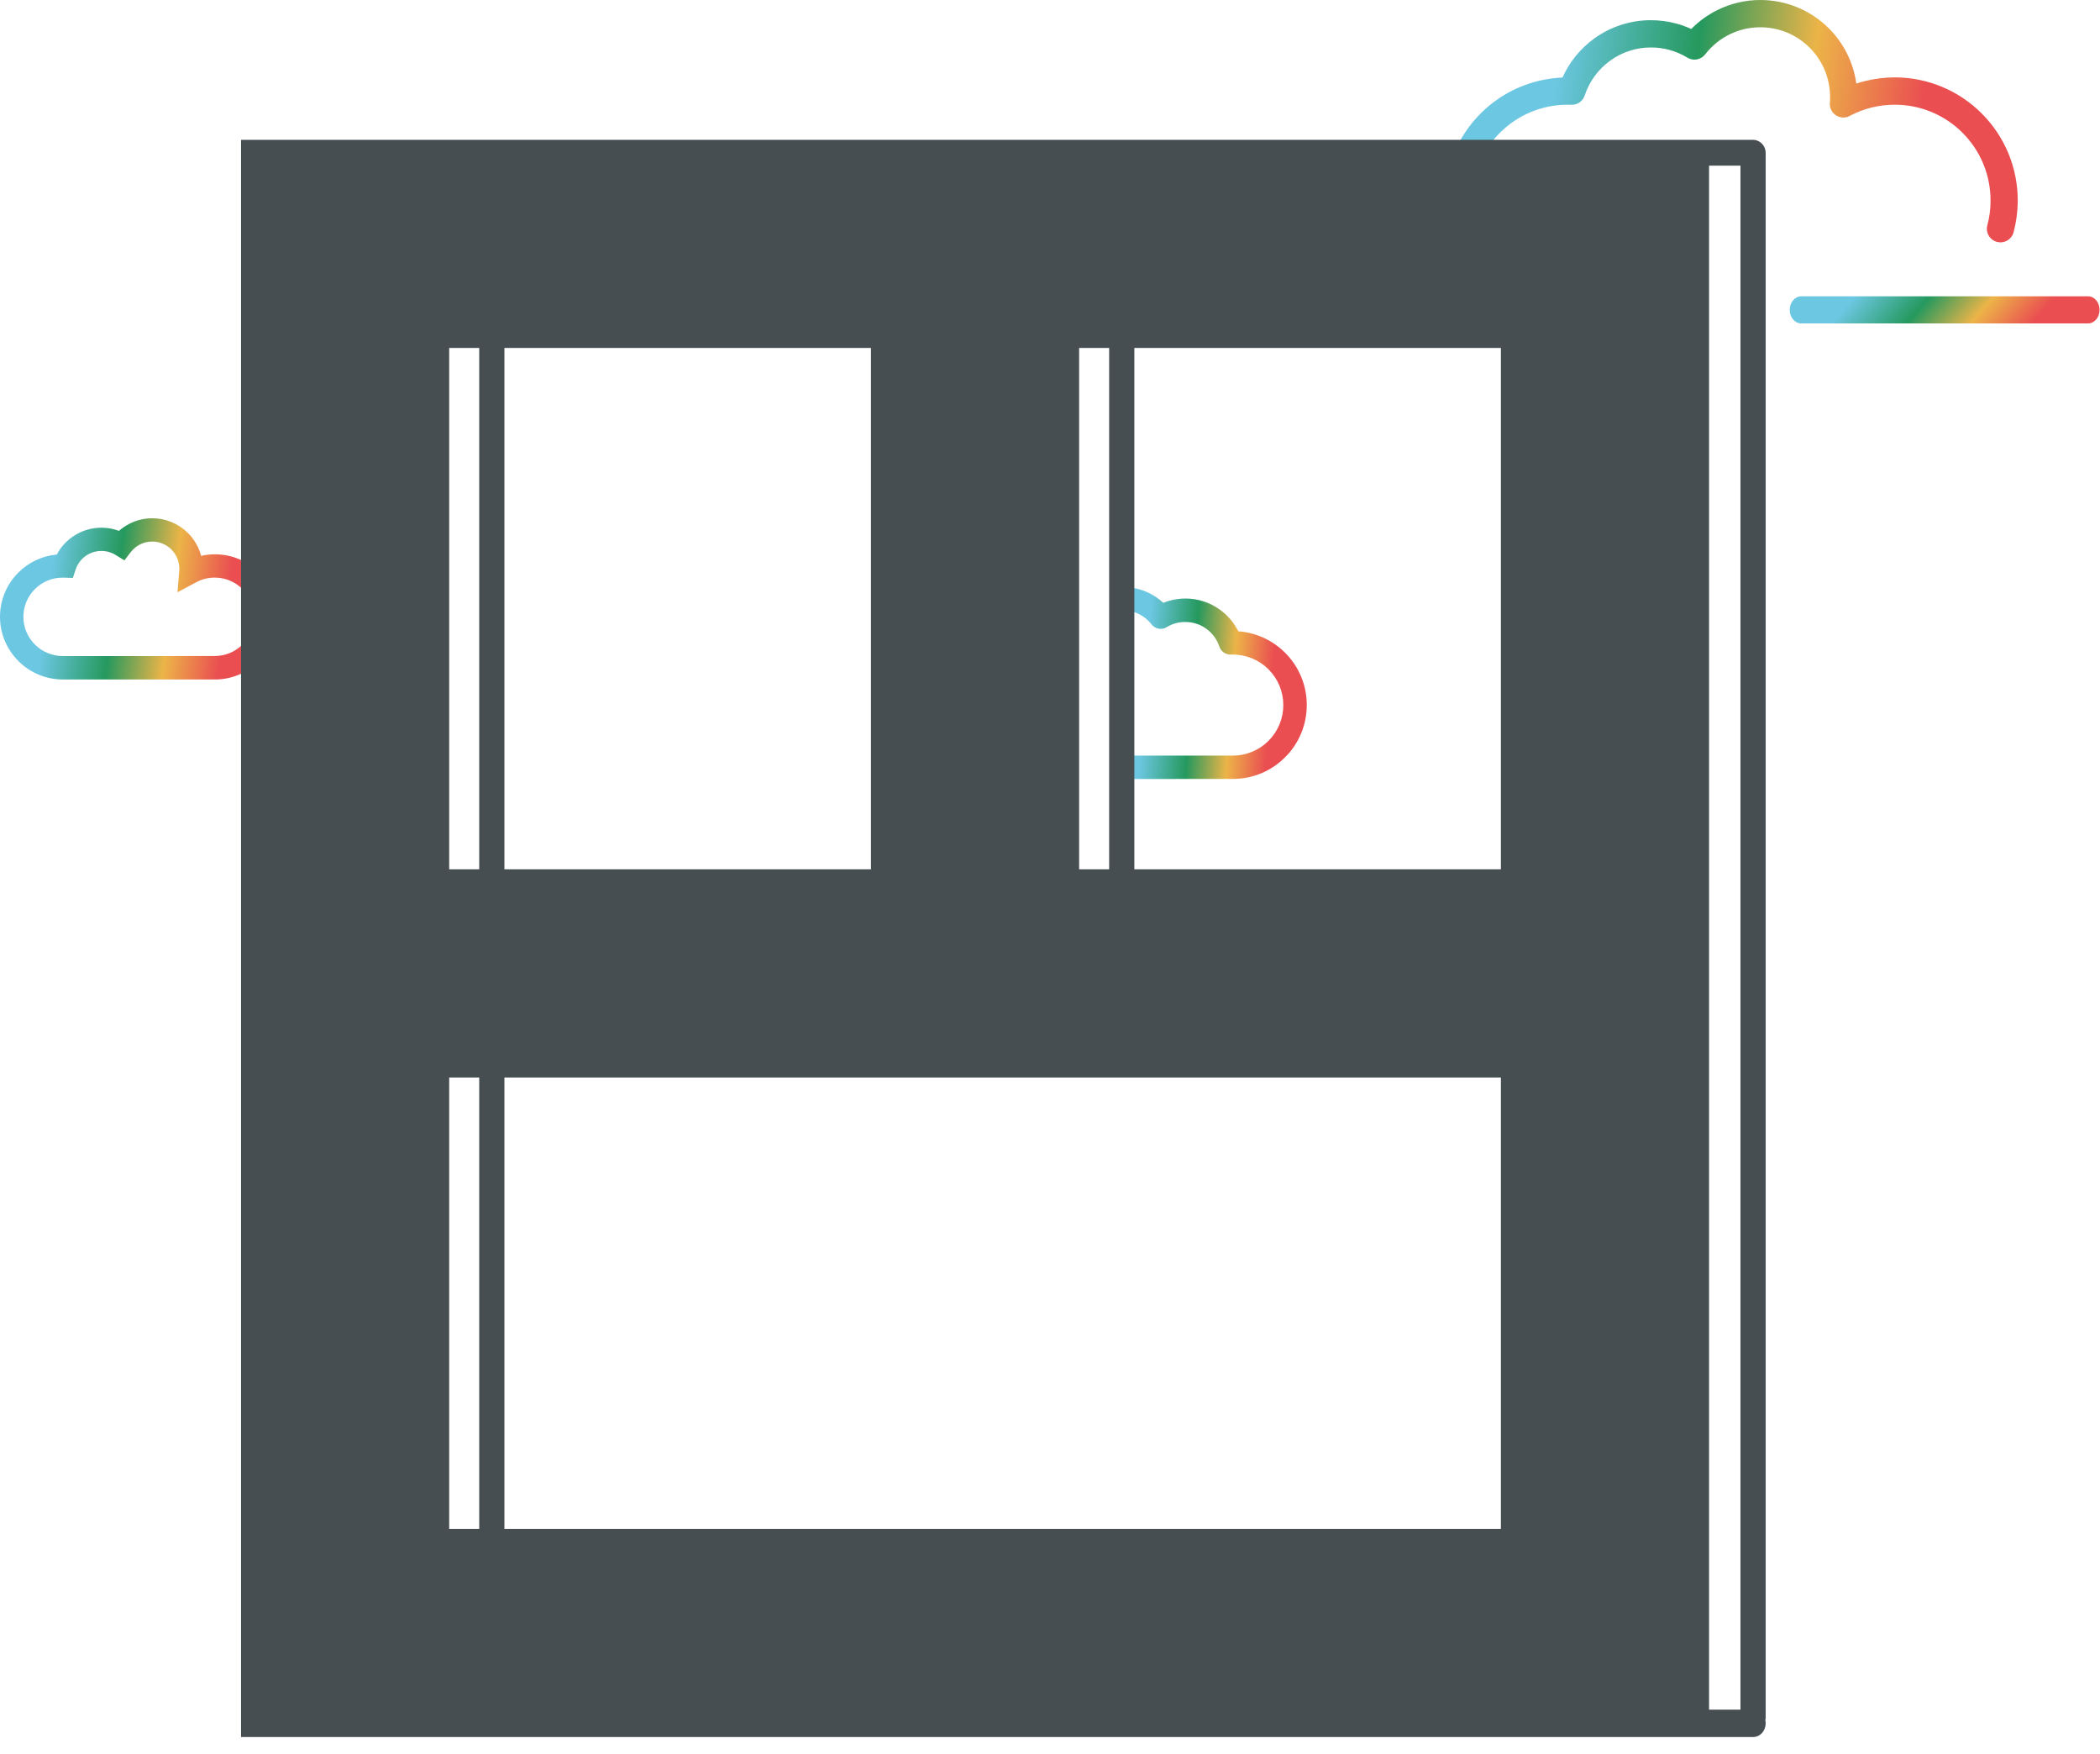 <svg width="91" height="76" viewBox="0 0 91 76" fill="none" xmlns="http://www.w3.org/2000/svg">
<path d="M49.019 33.755C48.884 33.755 48.755 33.702 48.66 33.607C48.565 33.512 48.512 33.383 48.512 33.248C48.512 33.182 48.525 33.116 48.55 33.054C48.576 32.993 48.613 32.937 48.66 32.89C48.707 32.843 48.763 32.805 48.825 32.78C48.886 32.754 48.952 32.741 49.019 32.741H53.421C53.708 32.742 53.993 32.685 54.259 32.575C54.525 32.465 54.766 32.304 54.969 32.101C55.173 31.898 55.334 31.656 55.444 31.39C55.554 31.125 55.611 30.84 55.61 30.552C55.611 30.265 55.554 29.98 55.444 29.714C55.334 29.448 55.173 29.207 54.969 29.004C54.766 28.8 54.525 28.639 54.259 28.529C53.993 28.419 53.708 28.363 53.421 28.363C53.348 28.363 53.421 28.363 53.38 28.363H53.337C53.227 28.367 53.119 28.335 53.029 28.272C52.939 28.209 52.872 28.119 52.838 28.014C52.736 27.704 52.538 27.435 52.274 27.244C52.01 27.053 51.692 26.951 51.366 26.952C51.224 26.951 51.083 26.968 50.947 27.005C50.81 27.044 50.68 27.101 50.559 27.174C50.451 27.241 50.322 27.264 50.197 27.239C50.073 27.214 49.962 27.143 49.887 27.041C49.744 26.858 49.561 26.71 49.353 26.607C49.141 26.504 48.908 26.45 48.671 26.451C48.605 26.451 48.539 26.439 48.477 26.413C48.416 26.388 48.36 26.35 48.313 26.303C48.266 26.256 48.228 26.2 48.203 26.139C48.177 26.077 48.164 26.011 48.164 25.945C48.164 25.81 48.218 25.681 48.313 25.586C48.408 25.491 48.537 25.438 48.671 25.438C49.062 25.438 49.447 25.527 49.797 25.7C50.021 25.81 50.227 25.952 50.41 26.122C50.496 26.087 50.584 26.056 50.674 26.031C50.9 25.968 51.133 25.935 51.368 25.935C51.907 25.935 52.432 26.105 52.868 26.421C53.203 26.664 53.475 26.984 53.66 27.355C54.426 27.411 55.146 27.741 55.688 28.285C55.986 28.581 56.223 28.934 56.384 29.323C56.545 29.712 56.627 30.128 56.627 30.549C56.627 30.97 56.545 31.386 56.384 31.775C56.223 32.164 55.986 32.517 55.688 32.813C55.392 33.111 55.039 33.348 54.65 33.509C54.261 33.67 53.845 33.752 53.424 33.752L49.019 33.755Z" fill="url(#paint0_linear_1_6120)"/>
<path d="M73.144 12.838C73.3 12.839 73.449 12.901 73.559 13.011C73.669 13.121 73.731 13.27 73.732 13.426C73.732 13.582 73.67 13.731 73.56 13.841C73.45 13.951 73.3 14.013 73.144 14.013H67.93C67.231 14.014 66.537 13.877 65.891 13.609C65.244 13.341 64.657 12.948 64.162 12.452C63.667 11.958 63.274 11.371 63.006 10.724C62.738 10.077 62.601 9.384 62.602 8.684C62.601 7.984 62.738 7.291 63.006 6.644C63.274 5.998 63.667 5.41 64.162 4.916C65.106 3.97 66.372 3.415 67.707 3.36C68.009 2.687 68.482 2.104 69.08 1.671C69.795 1.152 70.657 0.873 71.54 0.875C71.925 0.875 72.308 0.927 72.678 1.032C72.886 1.091 73.09 1.165 73.288 1.256C73.62 0.918 74.007 0.639 74.432 0.43C75.007 0.147 75.639 4.5656e-05 76.279 7.21359e-06C76.831 -0.001 77.377 0.107 77.887 0.318C78.396 0.528 78.859 0.838 79.249 1.228C79.896 1.874 80.315 2.714 80.44 3.62C80.563 3.58 80.687 3.544 80.814 3.513C81.235 3.407 81.668 3.354 82.103 3.353C82.803 3.352 83.496 3.49 84.143 3.758C84.79 4.025 85.377 4.418 85.871 4.914C86.368 5.409 86.762 5.997 87.031 6.645C87.299 7.293 87.436 7.988 87.435 8.689C87.434 8.921 87.419 9.153 87.388 9.383C87.359 9.612 87.314 9.839 87.255 10.062C87.236 10.137 87.202 10.207 87.155 10.268C87.108 10.33 87.05 10.382 86.983 10.421C86.916 10.46 86.842 10.485 86.766 10.496C86.689 10.506 86.611 10.501 86.537 10.482C86.462 10.462 86.391 10.428 86.33 10.381C86.268 10.334 86.217 10.276 86.178 10.209C86.139 10.142 86.113 10.069 86.103 9.992C86.093 9.915 86.097 9.838 86.117 9.763C86.165 9.588 86.2 9.411 86.224 9.232C86.247 9.052 86.258 8.871 86.257 8.69C86.258 8.144 86.151 7.604 85.943 7.1C85.734 6.596 85.428 6.138 85.042 5.753C84.657 5.367 84.2 5.061 83.696 4.852C83.193 4.644 82.653 4.537 82.108 4.538C81.768 4.537 81.429 4.578 81.099 4.659C80.786 4.737 80.484 4.852 80.197 5C80.089 5.069 79.961 5.101 79.833 5.09C79.755 5.084 79.68 5.063 79.611 5.027C79.542 4.992 79.481 4.943 79.431 4.884C79.381 4.825 79.343 4.757 79.32 4.683C79.296 4.609 79.287 4.531 79.294 4.454C79.299 4.387 79.302 4.347 79.303 4.33C79.304 4.313 79.303 4.274 79.303 4.202C79.304 3.805 79.226 3.413 79.074 3.046C78.922 2.679 78.699 2.347 78.418 2.066C78.138 1.786 77.805 1.563 77.439 1.411C77.072 1.26 76.679 1.182 76.282 1.182C75.821 1.181 75.366 1.285 74.951 1.488C74.542 1.69 74.183 1.982 73.902 2.342C73.815 2.462 73.686 2.544 73.541 2.573C73.396 2.602 73.246 2.576 73.119 2.498C72.884 2.354 72.629 2.243 72.363 2.168C72.097 2.094 71.821 2.056 71.544 2.057C70.908 2.055 70.289 2.255 69.774 2.628C69.257 3.002 68.872 3.528 68.672 4.134C68.633 4.255 68.555 4.361 68.45 4.434C68.346 4.507 68.22 4.544 68.092 4.54L68.012 4.537C67.975 4.537 68.029 4.537 67.934 4.537C67.389 4.536 66.849 4.643 66.344 4.851C65.841 5.06 65.383 5.366 64.997 5.752C64.611 6.137 64.305 6.595 64.097 7.099C63.888 7.603 63.781 8.144 63.782 8.689C63.781 9.234 63.888 9.774 64.097 10.277C64.305 10.781 64.612 11.238 64.997 11.623C65.383 12.009 65.84 12.316 66.344 12.524C66.848 12.733 67.389 12.839 67.934 12.838H73.144Z" fill="url(#paint1_linear_1_6120)"/>
<path d="M2.459 24.032C2.616 23.735 2.839 23.478 3.111 23.282C3.484 23.011 3.932 22.865 4.393 22.866C4.593 22.866 4.792 22.894 4.985 22.948C5.043 22.964 5.1 22.982 5.156 23.002C5.302 22.874 5.463 22.767 5.637 22.681C5.936 22.534 6.265 22.457 6.598 22.457C6.886 22.456 7.171 22.513 7.436 22.623C7.702 22.733 7.943 22.894 8.146 23.098C8.42 23.371 8.616 23.712 8.715 24.086C8.911 24.041 9.11 24.019 9.311 24.019C9.667 24.018 10.02 24.088 10.349 24.224C10.678 24.361 10.977 24.561 11.229 24.813C11.481 25.065 11.681 25.364 11.817 25.693C11.953 26.022 12.023 26.375 12.023 26.731C12.023 27.087 11.954 27.44 11.817 27.769C11.681 28.098 11.481 28.397 11.229 28.649C10.977 28.901 10.678 29.101 10.349 29.237C10.02 29.374 9.667 29.444 9.311 29.443C2.576 29.443 7.738 29.443 6.018 29.443C2.101 29.443 7.262 29.443 2.723 29.443C2.366 29.444 2.013 29.373 1.683 29.237C1.353 29.1 1.053 28.9 0.801 28.647C0.547 28.396 0.346 28.097 0.209 27.768C0.071 27.439 0 27.086 1.5523e-06 26.729C-0 26.373 0.07 26.02 0.206 25.691C0.342 25.362 0.542 25.063 0.795 24.812C1.241 24.364 1.83 24.087 2.459 24.029V24.032ZM2.745 25.03C2.7 25.03 2.781 25.03 2.712 25.03C2.489 25.029 2.269 25.073 2.062 25.158C1.856 25.244 1.669 25.369 1.512 25.527C1.354 25.684 1.228 25.871 1.143 26.078C1.058 26.284 1.014 26.505 1.014 26.728C1.014 26.951 1.058 27.172 1.143 27.378C1.229 27.584 1.354 27.771 1.513 27.928C1.671 28.087 1.86 28.213 2.067 28.298C2.274 28.384 2.496 28.428 2.72 28.428C9.455 28.428 4.295 28.428 6.015 28.428C9.931 28.428 4.768 28.425 9.308 28.425C9.531 28.425 9.752 28.382 9.958 28.296C10.164 28.211 10.351 28.086 10.509 27.928C10.667 27.77 10.792 27.583 10.877 27.377C10.963 27.171 11.007 26.95 11.006 26.727C11.007 26.503 10.963 26.282 10.877 26.076C10.792 25.87 10.667 25.683 10.509 25.526C10.351 25.368 10.164 25.243 9.958 25.157C9.752 25.072 9.531 25.028 9.308 25.029C9.168 25.028 9.029 25.045 8.894 25.078C8.76 25.111 8.631 25.161 8.509 25.225L7.691 25.662L7.767 24.738C7.77 24.701 7.771 24.696 7.771 24.691C7.772 24.685 7.771 24.682 7.771 24.64C7.771 24.486 7.741 24.333 7.682 24.191C7.623 24.049 7.537 23.919 7.428 23.811C7.319 23.701 7.19 23.615 7.047 23.556C6.905 23.497 6.752 23.466 6.598 23.467C6.419 23.466 6.242 23.506 6.081 23.585C5.919 23.664 5.778 23.78 5.668 23.922L5.391 24.281L5.005 24.044C4.914 23.988 4.815 23.945 4.712 23.916C4.607 23.887 4.499 23.873 4.391 23.874C4.144 23.873 3.904 23.951 3.704 24.095C3.504 24.24 3.354 24.445 3.277 24.679L3.158 25.042L2.745 25.03Z" fill="url(#paint2_linear_1_6120)"/>
<path d="M90.486 12.84C90.759 12.84 90.981 13.104 90.981 13.427C90.981 13.75 90.759 14.014 90.486 14.014H78.05C77.777 14.014 77.555 13.751 77.555 13.427C77.555 13.104 77.777 12.84 78.05 12.84H90.486Z" fill="url(#paint3_linear_1_6120)"/>
<path d="M46.762 15.078V37.67H65.039V15.078H46.762ZM37.742 37.67V15.078H19.465V37.67H37.742ZM65.039 46.69H19.465V66.248H65.039V46.69ZM74.058 74.081H75.42V7.177H74.059V74.081H74.058ZM76.498 74.542C76.508 74.586 76.512 74.63 76.512 74.675C76.512 75.004 76.268 75.269 75.966 75.269H10.445V6.059H75.966C75.999 6.059 76.032 6.062 76.065 6.068C76.193 6.095 76.307 6.166 76.389 6.268C76.47 6.37 76.514 6.497 76.512 6.627V74.418C76.512 74.459 76.507 74.501 76.498 74.541V74.542Z" fill="#464E52"/>
<path d="M20.766 9.54C20.762 9.391 20.817 9.247 20.92 9.139C21.022 9.032 21.163 8.969 21.312 8.965C21.461 8.969 21.602 9.032 21.704 9.14C21.806 9.247 21.861 9.391 21.858 9.54V67.307C21.861 67.456 21.806 67.6 21.704 67.707C21.602 67.815 21.461 67.878 21.312 67.882C21.163 67.878 21.023 67.815 20.92 67.707C20.818 67.6 20.762 67.456 20.766 67.307V9.54Z" fill="#464E52"/>
<path d="M48.063 9.54C48.059 9.391 48.114 9.247 48.217 9.139C48.319 9.032 48.46 8.969 48.609 8.965C48.758 8.969 48.899 9.032 49.001 9.139C49.103 9.247 49.159 9.391 49.155 9.54V40.223C49.159 40.372 49.103 40.516 49.001 40.624C48.898 40.731 48.758 40.794 48.609 40.798C48.46 40.794 48.319 40.731 48.217 40.624C48.115 40.516 48.059 40.372 48.063 40.223V9.54Z" fill="#464E52"/>
<defs>
<linearGradient id="paint0_linear_1_6120" x1="49.367" y1="16.766" x2="58.107" y2="17.436" gradientUnits="userSpaceOnUse">
<stop offset="0.141" stop-color="#6CC7E2"/>
<stop offset="0.375" stop-color="#25995E"/>
<stop offset="0.573" stop-color="#ECB448"/>
<stop offset="0.766" stop-color="#EA4E51"/>
</linearGradient>
<linearGradient id="paint1_linear_1_6120" x1="66.131" y1="-14.609" x2="91.479" y2="-11.224" gradientUnits="userSpaceOnUse">
<stop offset="0.141" stop-color="#6CC7E2"/>
<stop offset="0.375" stop-color="#25995E"/>
<stop offset="0.573" stop-color="#ECB448"/>
<stop offset="0.766" stop-color="#EA4E51"/>
</linearGradient>
<linearGradient id="paint2_linear_1_6120" x1="1.709" y1="15.174" x2="13.993" y2="16.767" gradientUnits="userSpaceOnUse">
<stop offset="0.141" stop-color="#6CC7E2"/>
<stop offset="0.375" stop-color="#25995E"/>
<stop offset="0.573" stop-color="#ECB448"/>
<stop offset="0.766" stop-color="#EA4E51"/>
</linearGradient>
<linearGradient id="paint3_linear_1_6120" x1="79.463" y1="11.615" x2="87.472" y2="18.512" gradientUnits="userSpaceOnUse">
<stop offset="0.141" stop-color="#6CC7E2"/>
<stop offset="0.375" stop-color="#25995E"/>
<stop offset="0.573" stop-color="#ECB448"/>
<stop offset="0.766" stop-color="#EA4E51"/>
</linearGradient>
</defs>
</svg>
